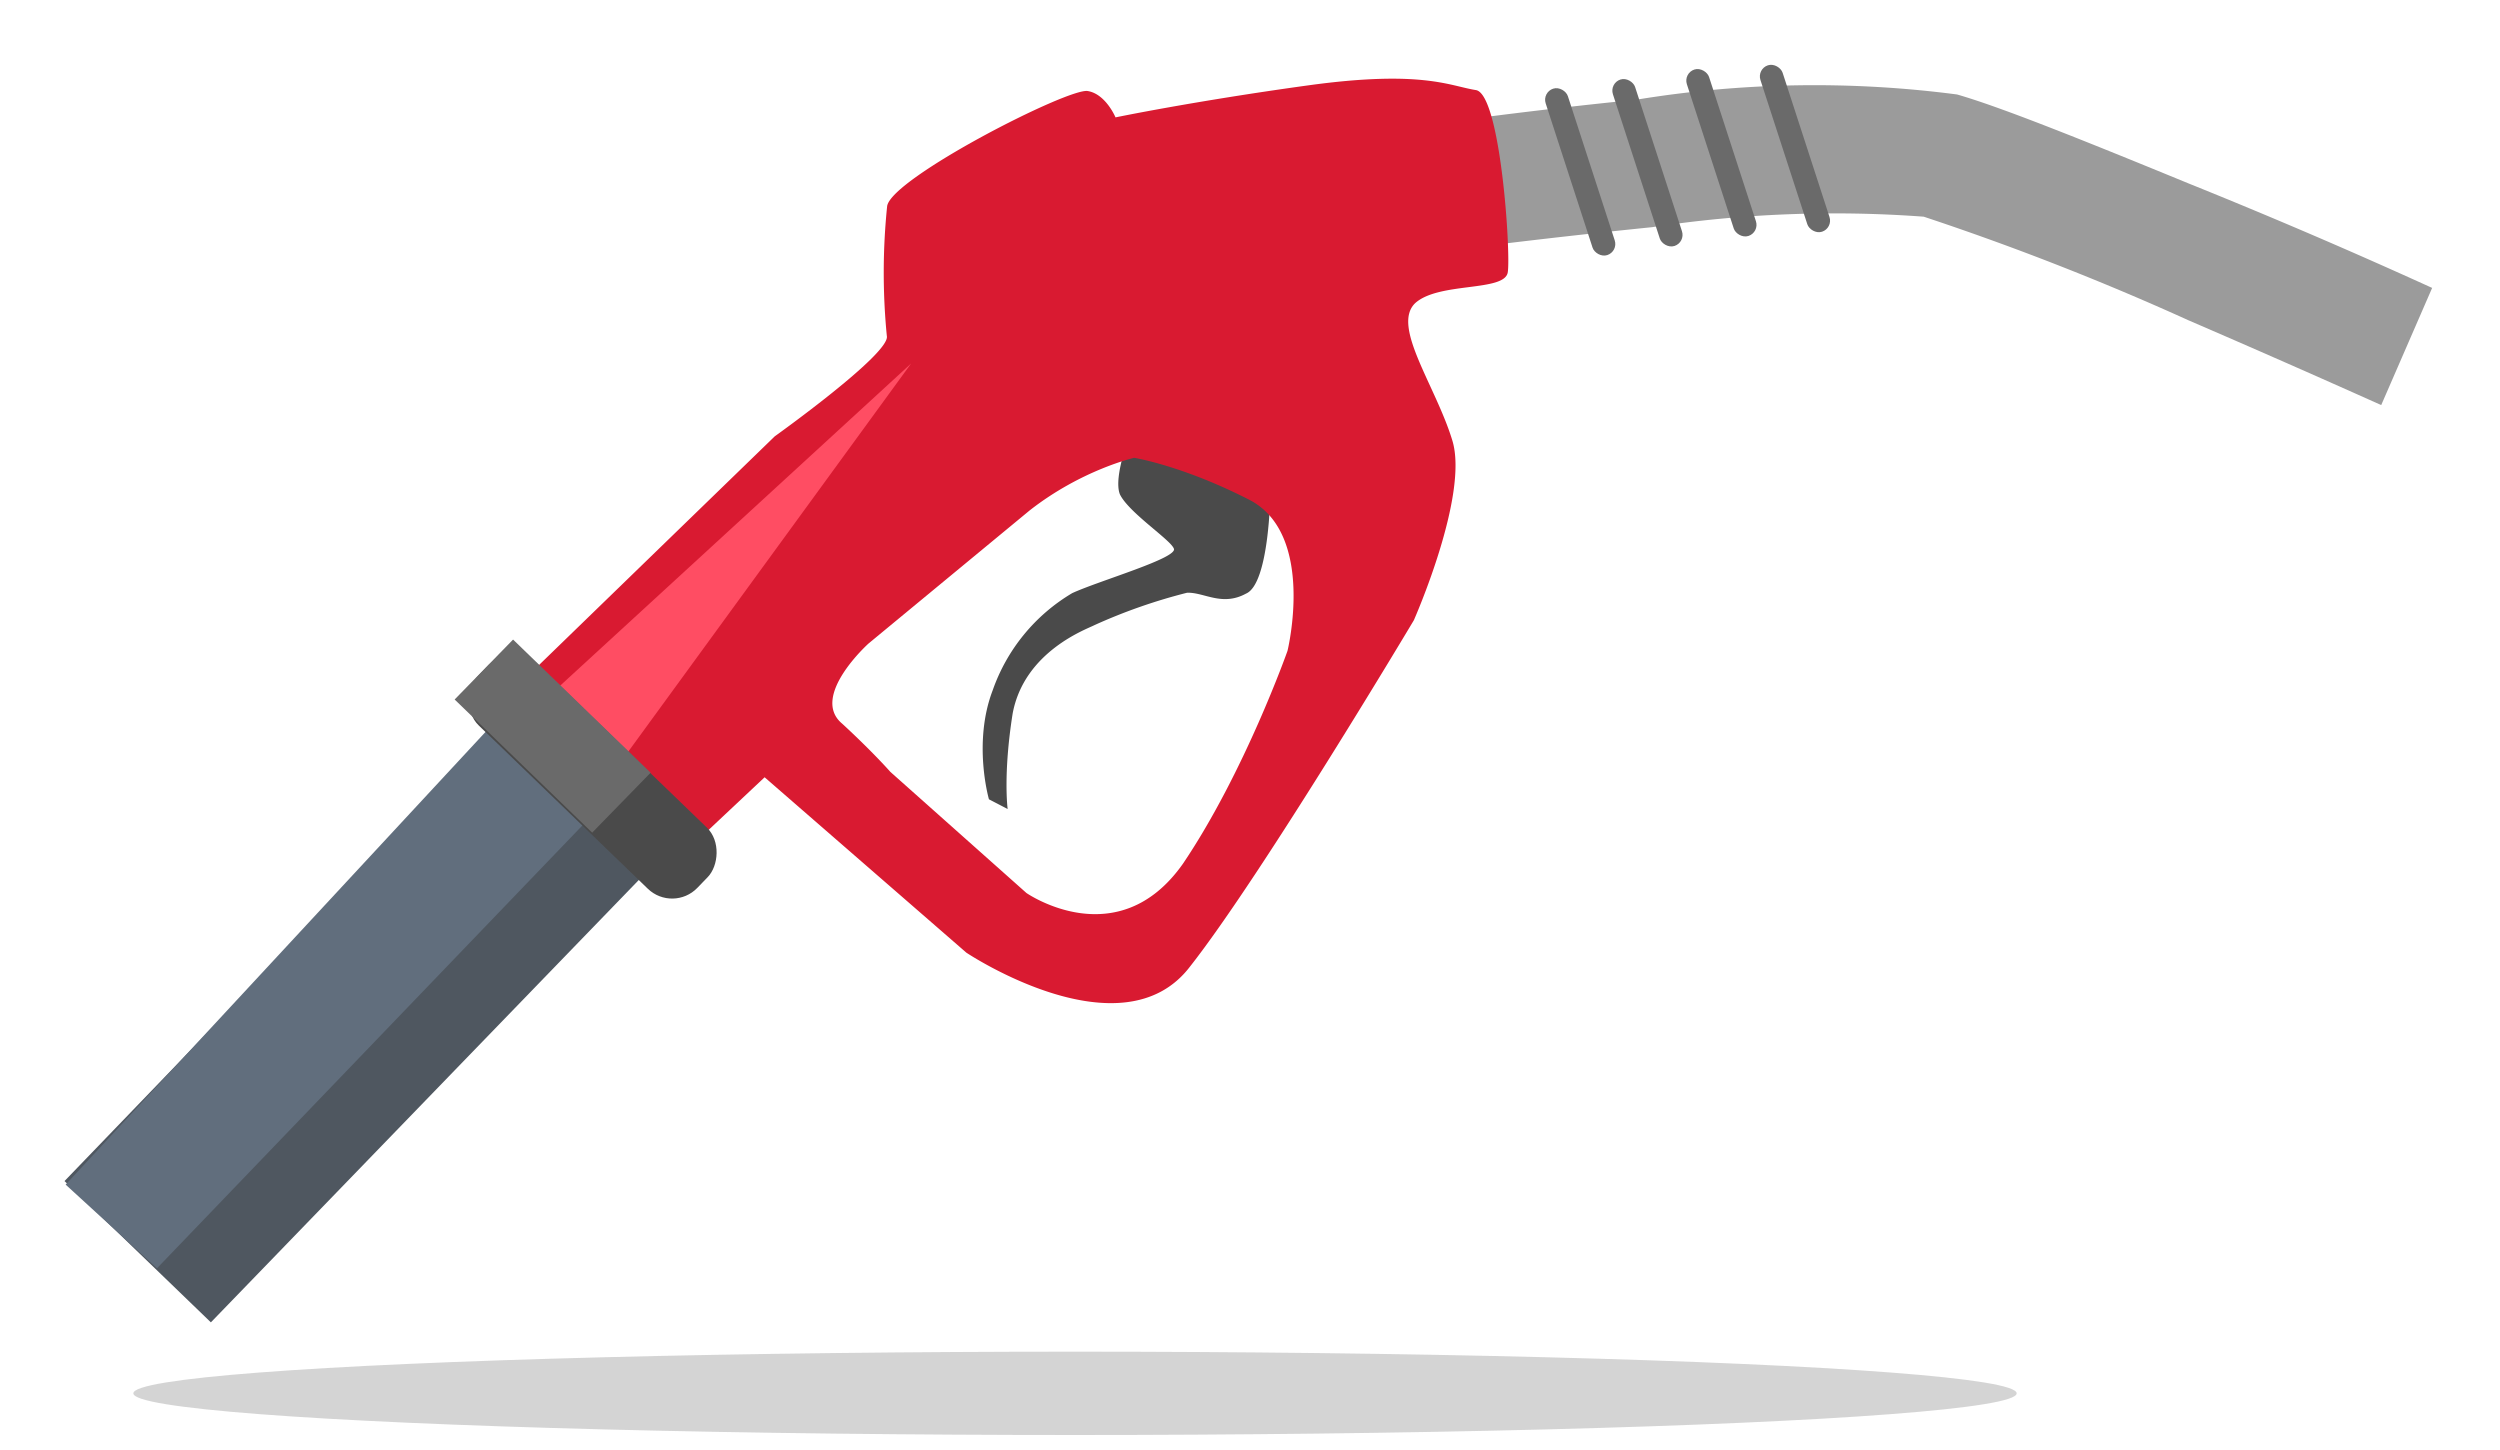 <svg xmlns="http://www.w3.org/2000/svg" viewBox="0 0 150 87"><defs><filter id="a" width="200%" height="200%" x="-50%" y="-50%" filterUnits="objectBoundingBox"><feOffset dy="1" in="SourceAlpha" result="shadowOffsetOuter1"/><feGaussianBlur in="shadowOffsetOuter1" result="shadowBlurOuter1" stdDeviation="2"/><feColorMatrix in="shadowBlurOuter1" result="shadowMatrixOuter1" values="0 0 0 0 0 0 0 0 0 0 0 0 0 0 0 0 0 0 0.264 0"/><feMerge><feMergeNode in="shadowMatrixOuter1"/><feMergeNode in="SourceGraphic"/></feMerge></filter></defs><g fill="none" fill-rule="evenodd" transform="translate(1 -16)"><g filter="url(#a)" transform="rotate(9 7.2 99.8)"><g transform="rotate(7 33.3 545.6)"><path fill="#9B9B9B" fill-rule="nonzero" d="M3 20.4a190.1 190.1 0 0 1 4.6-2A470.3 470.3 0 0 1 21 12.8a72.7 72.7 0 0 1 15.5-5.1 162 162 0 0 1 17 1.6A902.1 902.1 0 0 1 66 11l1-7.6a358 358 0 0 0-15.8-2C44 .6 39 .1 36.4.1A66 66 0 0 0 18 5.7a341.1 341.1 0 0 0-18 7.8c-.2 0 3 7 3 7Z"/><rect width="1.4" height="10.5" x="15.2" y="5.5" fill="#6A6A6A" rx=".7" transform="rotate(-34 16 10.7)"/><rect width="1.4" height="10.5" x="19" y="3.9" fill="#6A6A6A" rx=".7" transform="rotate(-34 19.7 9.2)"/><rect width="1.4" height="10.5" x="23.1" y="2.1" fill="#6A6A6A" rx=".7" transform="rotate(-34 23.8 7.4)"/><rect width="1.4" height="10.5" x="27.2" y=".6" fill="#6A6A6A" rx=".7" transform="rotate(-34 28 5.8)"/></g><path fill="#4A4A4A" d="M65.9 34.6s.8 5.4-.5 6.2c-1.3 1-2.5.3-3.5.5a33 33 0 0 0-5.2 2.8c-.4.3-3.9 2.2-4 6 0 3.7.6 5.7.6 5.7l-1.2-.4s-1.5-3.2-.8-6.5a11 11 0 0 1 3.8-6.5c1.5-1 6-3.1 5.6-3.6-.3-.5-3-1.7-3.7-2.7-.6-1 .1-4 .1-4s2.8-1.2 4-1c1.3 0 3.2 1.8 4 2.7l.8.8Z"/><path fill="#D91A31" d="M35.5 60.3 24 51.9l12-16s6.1-6 5.7-7a39 39 0 0 1-1.2-7.7c0-1.7 9.6-8.7 10.8-8.7 1.1 0 1.9 1.3 1.9 1.3s4.5-1.7 11.1-3.7 8.4-1.3 10-1.3c1.5 0 3.6 9.3 3.6 10.5 0 1.2-4 1.2-5.2 2.7-1.2 1.6 2 4.7 3.5 7.8 1.5 3.1-.6 11-.6 11s-6.6 16.5-10 22.6c-3.2 6-13.4 1.3-13.4 1.3l-13.6-8.5-3.1 4ZM46 54.7l9.2 5.9s6 2.9 9-3.2c2.8-6 4.2-13.6 4.2-13.6s.6-7.2-3.7-8.6c-4.3-1.4-7.2-1.4-7.2-1.4s-3 1.2-5.7 4.1l-8.3 9.4s-3 3.7-.8 5c2.1 1.4 3.3 2.4 3.3 2.4Z"/><path fill="#FF4D63" d="m24.9 53.6 18.5-23.3-13.5 26.4z"/><g transform="translate(0 50.4)"><path fill="#4F5760" d="m24.3 2.8 10.1 7-23.5 33.5-10-7z"/><path fill="#616E7D" d="M23.6 2.8 29.9 8 7.2 40.6 1 36.5z"/><rect width="18.3" height="5.1" x="19.3" y="4.8" fill="#4A4A4A" rx="2.1" transform="rotate(35 28.4 7.3)"/><path fill="#6A6A6A" d="m22.4 0 9.4 6.6-2.9 4.1-9.4-6.6z"/></g></g><ellipse cx="63.5" cy="99.6" fill="#292929" fill-opacity=".2" rx="56.5" ry="2.5"/></g></svg>